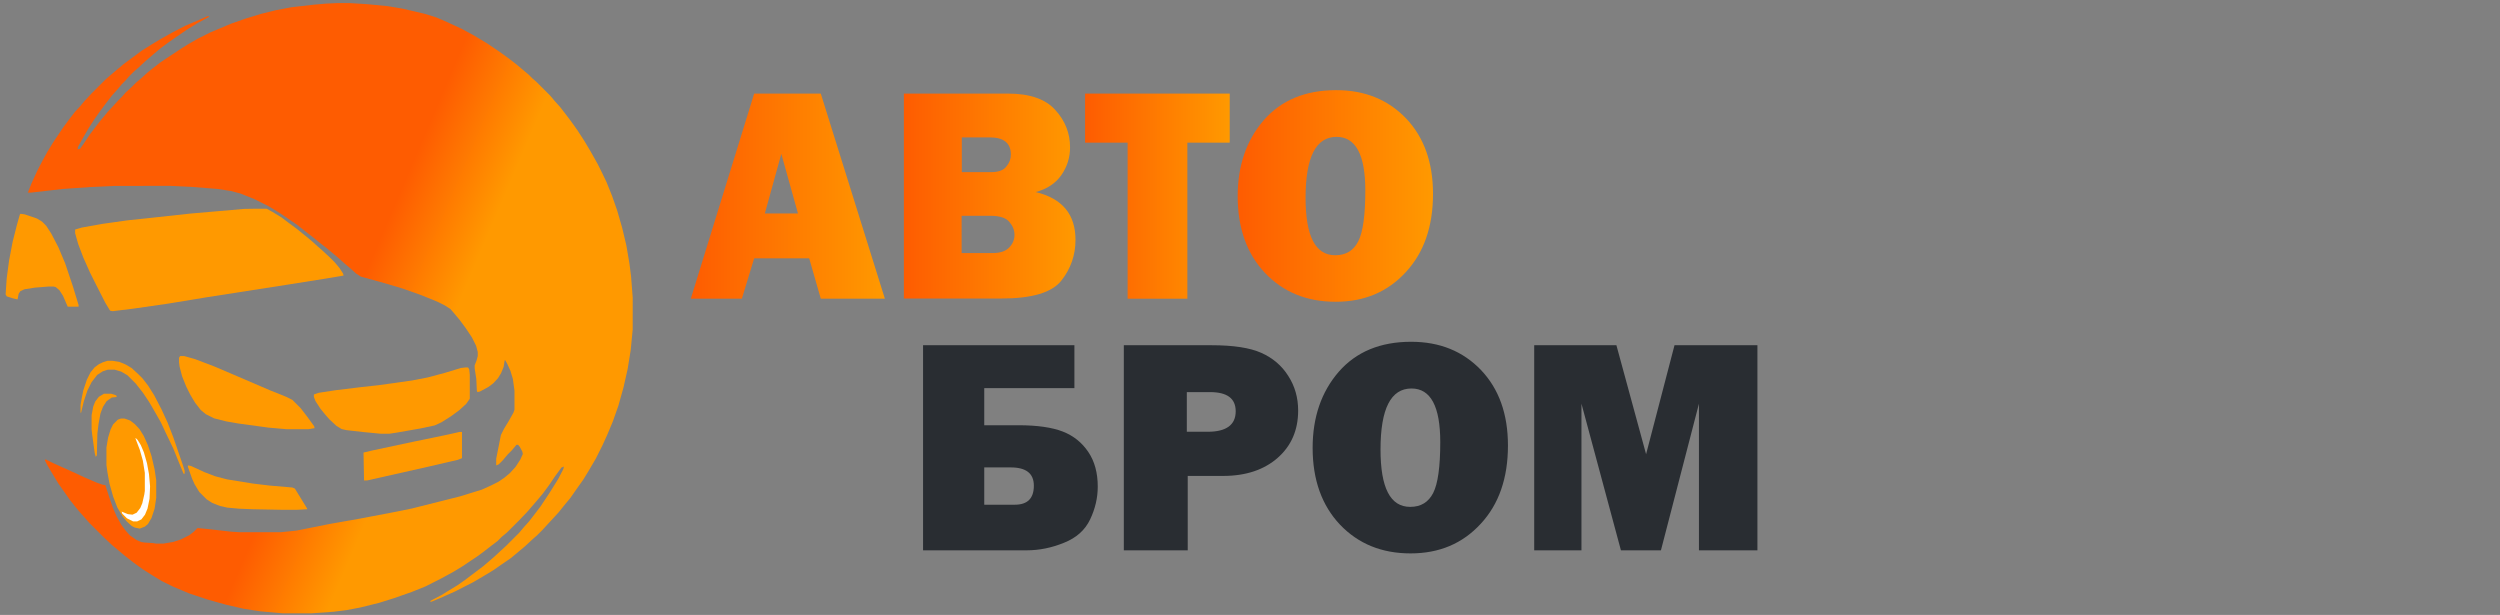 <?xml version="1.0" encoding="utf-8"?>
<!-- Generator: Adobe Illustrator 28.2.0, SVG Export Plug-In . SVG Version: 6.00 Build 0)  -->
<svg version="1.1" id="Layer_1" xmlns="http://www.w3.org/2000/svg" xmlns:xlink="http://www.w3.org/1999/xlink" x="0px" y="0px"
	 viewBox="0 0 1381 339.7" style="enable-background:new 0 0 1381 339.7;" xml:space="preserve">
<rect x="0" y="0" width="1381" height="339.7" fill="#808080" stroke="none"/>
<style type="text/css">
	.st0{fill:url(#SVGID_1_);}
	.st1{fill:#FF9900;}
	.st2{fill:#FEFEFE;}
	.st3{fill:url(#SVGID_00000044896698941521503170000008425517951815854749_);}
	.st4{fill:url(#SVGID_00000080925594020137087500000014807564440198921890_);}
	.st5{fill:url(#SVGID_00000170268819949623998190000008618122962924701595_);}
	.st6{fill:url(#SVGID_00000118368153136401271370000000076679342693790364_);}
	.st7{fill:#292D32;}
</style>
<linearGradient id="SVGID_1_" gradientUnits="userSpaceOnUse" x1="190.864" y1="176.455" x2="240.897" y2="197.799">
	<stop  offset="0" style="stop-color:#FE5C01"/>
	<stop  offset="0.997" style="stop-color:#FF9900"/>
</linearGradient>
<path class="st0" d="M186.3,1.7h6.8l9.7,0.6l11.4,1.1l8.3,1.4l12,2.8l6.5,2l6,2.6l8,3.7l6.3,3.4l7.7,4.6l7.1,4.8l5.1,3.7l4,3.1
	l3.1,2.6l3.7,3.1l2,2l2.3,2l7.7,7.7l2.6,3.1l2.8,3.1l3.1,4l2.8,3.7L319,72l3.7,5.7l3.4,5.7l4,7.1l2.3,4.6l2.6,5.4l3.1,7.7l2.8,8
	l2.8,9.7l2.3,9.7l1.7,10l0.9,7.1l0.9,11.7V182l-1.1,11.4l-1.7,10.5l-2.3,10.2l-2.8,10l-3.1,8.8l-3.1,7.4l-2.6,5.7l-3.7,7.4l-4,6.8
	l-2.8,4.6l-4.6,6.5l-2.8,4l-2.6,3.1l-3.7,4.6l-3.1,3.4l-2.6,2.8l-3.4,3.7l-2.8,2.8l-2.3,2l-4.3,4l-3.1,2.6l-4.8,4l-5.4,3.7l-4,2.8
	l-4.6,2.8l-6.8,4l-10,5.1l-8.3,3.7l-4.8,2l-0.9-0.3l6.5-3.4l3.7-2.3l5.1-3.1l4-2.8l10.2-7.7l4-3.4l2.3-2l2.8-2.6l3.7-3.4l7.1-7.1
	l2.6-3.1l2.8-3.1l3.7-4.8l2.8-3.7l5.1-7.7l4.6-7.4l2.8-5.4l0.3-1.4l-1.4,0.6l-3.7,5.1l-3.1,4.6l-3.4,4.6l-3.1,3.7l-3.7,4.3l-2,2.3
	l-4.6,4.8l-6.3,6.3l-3.1,2.6l-2.3,2.3l-3.7,2.8l-4,3.1l-3.1,2.3l-8.5,5.7l-5.1,3.1l-6.8,3.7l-8.5,4.3l-7.7,3.1l-9.7,3.4l-8.3,2.6
	l-10.5,2.6l-7.4,1.4l-7.1,0.9l-12.5,0.9H156l-12.2-1.1l-9.1-1.4l-10-2.3l-10-2.8l-10.2-3.4l-8.8-3.7l-6.3-3.1l-5.1-3.1l-5.4-3.4
	l-5.1-3.7l-5.1-4l-3.1-2.6l-3.7-3.1l-4.6-4.3l-8-8l-2-2.3l-2.8-3.1l-2.6-3.1l-3.4-4.3l-2.8-4l-3.4-4.8l-2.8-4.6l-3.4-5.7l-1.4-2.8
	l0.6-0.3l4,2l10.2,4.6l7.4,3.4l6.5,2.8l3.1,1.1l1.7,0.3l2.6,8l1.7,4.8l2,4.6l2.6,4.6l2.3,3.1l2.3,2.6l3.7,2.6l2.6,1.1l1.7,0.3
	l4.8,0.3l1.7,0.3h4l5.4-0.9l4.3-1.4l4.6-2.3l2.6-2l2-2l6.3,0.6l12.2,1.4l4.6,0.3H155l8.8-0.9l18.5-3.7l15.9-2.8l17.9-3.4l11.4-2.3
	L243,277l11.1-2.8l12-3.7l5.1-2.3l4-2l3.4-2.3l3.1-2.6l3.1-3.4l2.6-4l1.4-3.1l-0.3-1.4l-1.4-2.6l-0.9-1.1h-0.9l-2.6,3.1l-2.3,2.3
	l-2.6,3.1l-2.3,2.3l-1.4,0.6v-3.7l2.6-13.1l1.7-3.4l2.6-4.3l2.6-4.6l0.6-1.7v-10.5l-0.9-6.5l-1.4-4.6l-1.7-3.7l-1.1-2h-0.3l-0.6,3.7
	l-1.4,3.4l-1.7,2.8l-2.6,2.8l-2.6,2l-4.8,2.6l-1.4,0.3l-0.3-0.9l-0.3-6.5l-0.9-5.7v-1.7l1.1-2.8l0.6-2.3v-2.3L263,191l-2.3-4.6
	l-3.4-5.1l-3.4-4.6l-3.1-3.7l-2-2.3l-3.1-2l-4-2l-9.1-3.7l-10.5-3.7l-9.4-2.8l-13.4-3.7l-2.6-1.7l-3.1-2.8l-3.1-2.6l-3.1-2.8
	l-3.1-2.6l-3.7-3.1l-4-3.1l-3.4-2.8l-4.8-3.7l-4.3-3.4l-5.4-3.7l-5.1-3.4l-5.1-3.1l-8-4l-7.7-3.1l-5.4-1.4l-7.1-1.1l-13.9-1.1
	l-12.2-0.6H63.3l-13.1,0.6l-15.7,1.1l-17.4,2h-1.7l2-5.1l3.1-6.8l2.8-5.4l2.8-5.1l3.1-5.1l5.7-8.5l3.4-4.6l3.1-4L44,59l2.6-3.1
	l4-4.3l7.7-7.7l2.3-2l4-3.4l3.7-3.1l4.6-3.4l5.4-4l5.4-3.4L88,22l7.1-4l7.1-3.7l8-3.4l4.6-2l0.9,0.3l-6.3,3.4l-6,3.7l-6.3,4.3
	l-4,2.8l-4.6,3.4l-4,3.4l-4.3,3.7l-4,3.7l-2.3,2l-2.6,2.6l-2,2.3l-2,2l-2.6,3.1l-2.8,3.1l-3.7,4.8l-3.4,4.6l-2.8,4l-3.1,4.8L44.8,78
	l-1.7,3.1l-0.3,1.4l1.4-0.3l2-2.8l3.4-5.1l2.8-3.7l3.1-4l4-4.8l2.6-2.8l3.1-3.4l2.3-2.3l2-2.3l3.4-3.1l2.3-2.3l3.1-2.6l2.8-2.6
	l2.8-2.3l4.8-3.7l5.1-3.4l6.5-4.3l3.7-2.3l5.4-3.1l6.8-3.4l11.4-4.8l8-2.8l8.5-2.6l8-2L161,4l12.2-1.4L180,2L186.3,1.7z"/>
<path class="st1" d="M140.8,115.3h6.5l3.1,1.7l5.1,3.1l3.7,2.8l4.6,3.4l5.7,4.6l3.1,2.6l3.1,2.8l2.3,2l4.3,4l2.6,2.6l2.6,3.1l2,3.1
	l0.3,1.1l-10,1.7l-21.4,3.4l-43.6,6.8L93,167.7l-19.4,2.8l-11.4,1.4l-1.4-0.3l-2.6-4.3l-5.1-10l-3.4-6.8l-3.7-8.3l-2.8-7.4l-1.7-6
	v-2l3.7-1.1l11.1-2l14.2-2l10.5-1.1l23.9-2.6l23.1-2l6.8-0.6L140.8,115.3z"/>
<path class="st1" d="M256.9,203h1.7l0.6,1.1l0.3,2.8v13.4l-2,2.8l-3.7,3.4l-4.6,3.4l-5.4,3.4l-3.7,1.7l-8,1.7L219,239l-4,0.6h-4.6
	l-9.4-0.9l-9.7-1.1l-2.6-0.6l-2.8-1.7l-4-3.7l-2-2.3l-2.8-3.4l-2.8-4.3l-0.9-2.3v-1.4l2.6-0.9l9.1-1.4l13.9-1.7l10-1.1l18.5-2.6
	l8.8-1.7l9.7-2.6l8.5-2.6L256.9,203z"/>
<path class="st1" d="M99.5,196.7h2.3l6,1.7l10.5,4l10.8,4.6l20.5,8.8l8.5,3.4l3.4,1.7l4.6,4.6l3.7,4.8l3.7,5.1l0.3,1.1l-3.4,0.6h-12
	l-10.2-0.9l-16.8-2.3l-6.3-1.1l-6.8-1.7l-4.6-2.3l-2.8-2.3l-3.1-4l-2.6-4.3l-2.3-4.6l-2.3-5.7l-1.4-5.4l-0.3-2.3v-2.6L99.5,196.7z"
	/>
<path class="st1" d="M66.8,231.2h2l3.1,1.1l2.6,2l2.6,2.8l2.3,3.7l2.3,5.1l2,6l1.7,7.4l0.9,6v9.7l-0.9,6l-1.7,5.1l-2,3.4l-1.7,1.4
	l-2.8,1.1l-2.8-0.6l-1.7-0.9l-2.8-2.6l-2.3-2.8l-2.8-4.8l-2.3-6l-2-7.1l-1.1-6l-0.6-4.3v-9.7l0.9-5.4l1.4-4.6l1.4-2.8l2.6-2.6
	L66.8,231.2z"/>
<path class="st1" d="M11.3,118.1l2.3,0.3l6.8,2.3l2.8,1.7l2.3,2.3l2.8,4.3l4,7.7l3.7,8.8l4.3,12.8l3.1,10.2v0.9h-6l-2.6-6l-2-3.1
	l-2-1.7l-1.1-0.3h-3.1l-7.4,0.6l-5.7,0.9l-2.3,1.1l-0.9,1.4l-0.6,3.1l-2.6-0.6l-3.4-1.1l-0.6-1.1l0.6-8.8L5,144l2-10.5l2.3-9.1
	l1.7-6L11.3,118.1z"/>
<path class="st1" d="M253.8,238.6h1.4v14.5l-2.3,0.9l-15.9,3.7l-34.2,7.7h-1.7l-0.3-15.4l4.6-1.1l22.5-4.8l17.9-3.7L253.8,238.6z"/>
<path class="st1" d="M103.8,257.1l1.7,0.3l7.4,3.4l6,2.3l6.5,1.7l14.2,2.3l9.1,1.1l12.8,1.1l1.4,0.6l6.8,11.1v0.3l-5.4,0.3h-9.1
	l-15.7-0.3L132,281l-6.5-0.6l-4-0.9l-4.3-1.7l-3.1-2l-4-4l-2.6-4.3l-1.4-3.1l-2.3-6.5C103.8,257.9,103.8,257.1,103.8,257.1z"/>
<path class="st1" d="M59.4,199.3h2.8l3.7,0.6l3.4,1.4l3.4,2l3.7,3.4l2.3,2.3l3.1,4l3.4,5.4l4,7.7l3.4,7.4l3.1,8l5.4,15.7l0.9,2.8
	v1.7h-0.6l-2.6-6.3l-3.1-7.7l-4-8.3l-2.8-6l-3.7-6.5l-2.8-4.8L79,217l-4-5.1l-4.6-4.6l-3.4-2l-3.7-1.1h-3.7l-2.8,0.9l-3.1,2l-3.1,4
	l-2.3,4.6l-2,6l-0.9,3.7l-0.6,2.6h-0.3v-4.3l0.6-3.4l0.9-4.6l2-6l2-4l2.3-2.8l2.3-1.7l2.3-1.1L59.4,199.3z"/>
<path class="st2" d="M75,242l1.1,1.1l1.7,2.8l1.7,4l1.7,6l1.1,6l0.6,6.8l-0.3,6.8l-1.1,5.4l-1.4,3.4l-2,2.6l-2.3,1.1h-2.3l-3.4-1.7
	l-2.6-2.6l-0.3-1.1l3.4,1.4l2.6,0.3l2.3-1.1l2-2.6l1.1-2.6l1.1-4.8l0.3-2v-10l-1.1-6.8l-1.7-6l-2.3-6V242H75z"/>
<path class="st1" d="M57.4,217.5h4l2.8,0.9l0.3,0.9l-2.8,0.3l-2.8,2l-2,3.1l-1.4,3.7l-1.1,6l-0.6,5.1l-0.3,12l-0.6,0.9l-0.6-2.3
	l-1.4-10.2l-0.3-2.8v-7.7l0.9-4.8l1.1-2.8l2-2.6L57.4,217.5z"/>
<g>
	
		<linearGradient id="SVGID_00000083047984964859865650000000258855656282298028_" gradientUnits="userSpaceOnUse" x1="381.56" y1="108.347" x2="488.848" y2="108.347">
		<stop  offset="0" style="stop-color:#FE5C01"/>
		<stop  offset="0.997" style="stop-color:#FF9900"/>
	</linearGradient>
	<path style="fill:url(#SVGID_00000083047984964859865650000000258855656282298028_);" d="M453.4,165l-6.4-22.3h-30.4l-6.8,22.3
		h-28.2l35-113.3h36.8L488.8,165H453.4z M422.5,117.9h18.3l-9.2-32.9L422.5,117.9z"/>
	
		<linearGradient id="SVGID_00000155849551375619690440000009623036101182598803_" gradientUnits="userSpaceOnUse" x1="499.286" y1="108.347" x2="594.164" y2="108.347">
		<stop  offset="0" style="stop-color:#FE5C01"/>
		<stop  offset="0.997" style="stop-color:#FF9900"/>
	</linearGradient>
	<path style="fill:url(#SVGID_00000155849551375619690440000009623036101182598803_);" d="M499.3,165V51.7h57.5c12,0,20.7,3,26.1,9
		c5.5,6,8.2,12.9,8.2,20.7c0,5.6-1.6,10.7-4.8,15.3c-3.2,4.6-7.9,7.7-14.2,9.4c14.7,3.5,22,12.3,22,26.4c0,8.4-2.6,15.9-7.8,22.5
		c-5.2,6.6-16.2,9.9-33.2,9.9H499.3z M531.3,95.1h16.1c4,0,6.9-1,8.5-3.1c1.7-2,2.5-4.2,2.5-6.6c0-6.3-3.9-9.5-11.6-9.5h-15.5V95.1z
		 M531.3,139.8h16.9c4.2,0,7.3-1,9.3-3.1c2-2.1,2.9-4.4,2.9-7c0-2.6-1-5-2.9-7.2c-1.9-2.2-5.4-3.3-10.5-3.3h-15.8V139.8z"/>
	
		<linearGradient id="SVGID_00000124148370546163163570000007400259456940062371_" gradientUnits="userSpaceOnUse" x1="599.477" y1="108.347" x2="679.413" y2="108.347">
		<stop  offset="0" style="stop-color:#FE5C01"/>
		<stop  offset="0.997" style="stop-color:#FF9900"/>
	</linearGradient>
	<path style="fill:url(#SVGID_00000124148370546163163570000007400259456940062371_);" d="M655.9,78.8V165h-33V78.8h-23.5V51.7h79.9
		v27.1H655.9z"/>
	
		<linearGradient id="SVGID_00000072279473890126019740000001754132508371383435_" gradientUnits="userSpaceOnUse" x1="683.73" y1="108.347" x2="791.557" y2="108.347">
		<stop  offset="0" style="stop-color:#FE5C01"/>
		<stop  offset="0.997" style="stop-color:#FF9900"/>
	</linearGradient>
	<path style="fill:url(#SVGID_00000072279473890126019740000001754132508371383435_);" d="M737.8,166.7c-15.9,0-28.9-5.3-39-15.9
		c-10-10.6-15.1-24.7-15.1-42.4c0-16.9,4.8-30.9,14.4-42c9.6-11,22.9-16.6,40-16.6c15.8,0,28.6,5.2,38.6,15.6
		c9.9,10.4,14.9,24.3,14.9,41.7c0,18-5,32.4-15,43.2C766.5,161.3,753.6,166.7,737.8,166.7z M737.6,141c5.9,0,10.1-2.6,12.7-7.7
		c2.6-5.1,3.9-14.5,3.9-28.1c0-19.7-5.3-29.6-15.9-29.6c-11.4,0-17.1,11.2-17.1,33.7C721.2,130.5,726.6,141,737.6,141z"/>
	<path class="st7" d="M509.9,304V190.7h83.6v23.7h-49.8v20.5h18.8c10.5,0,18.7,1.2,24.6,3.5s10.6,6.1,14.1,11.3
		c3.5,5.2,5.2,11.6,5.2,19.1c0,6.2-1.4,12.2-4.2,18.1c-2.8,5.9-7.6,10.2-14.4,12.9c-6.8,2.8-13.7,4.2-20.7,4.2H509.9z M543.7,278.8
		h16.9c7,0,10.5-3.5,10.5-10.5c0-6.8-4.3-10.1-12.8-10.1h-14.6V278.8z"/>
	<path class="st7" d="M656.1,262.8V304h-35.3V190.7h48.4c12.1,0,21.2,1.4,27.5,4.2c6.3,2.8,11.3,7,14.9,12.7
		c3.7,5.7,5.5,12.1,5.5,19.2c0,10.8-3.8,19.5-11.3,26.1c-7.5,6.6-17.6,10-30.1,10H656.1z M655.6,238.5h11.6
		c10.2,0,15.4-3.8,15.4-11.3c0-7.1-4.7-10.6-14.2-10.6h-12.8V238.5z"/>
	<path class="st7" d="M779.2,305.7c-15.9,0-28.9-5.3-39-15.9c-10-10.6-15.1-24.7-15.1-42.4c0-16.9,4.8-30.9,14.4-42
		c9.6-11,22.9-16.6,40-16.6c15.8,0,28.6,5.2,38.6,15.6c9.9,10.4,14.9,24.3,14.9,41.7c0,18-5,32.4-15,43.2
		C807.9,300.3,795,305.7,779.2,305.7z M779,280c5.9,0,10.1-2.6,12.7-7.7c2.6-5.1,3.9-14.5,3.9-28.1c0-19.7-5.3-29.6-15.9-29.6
		c-11.4,0-17.1,11.2-17.1,33.7C762.6,269.5,768,280,779,280z"/>
	<path class="st7" d="M970.8,190.7V304h-32.3v-81l-21,81h-22.1l-21.8-81v81h-26.1V190.7h45.4l16.4,60.2l15.7-60.2H970.8z"/>
</g>
</svg>
